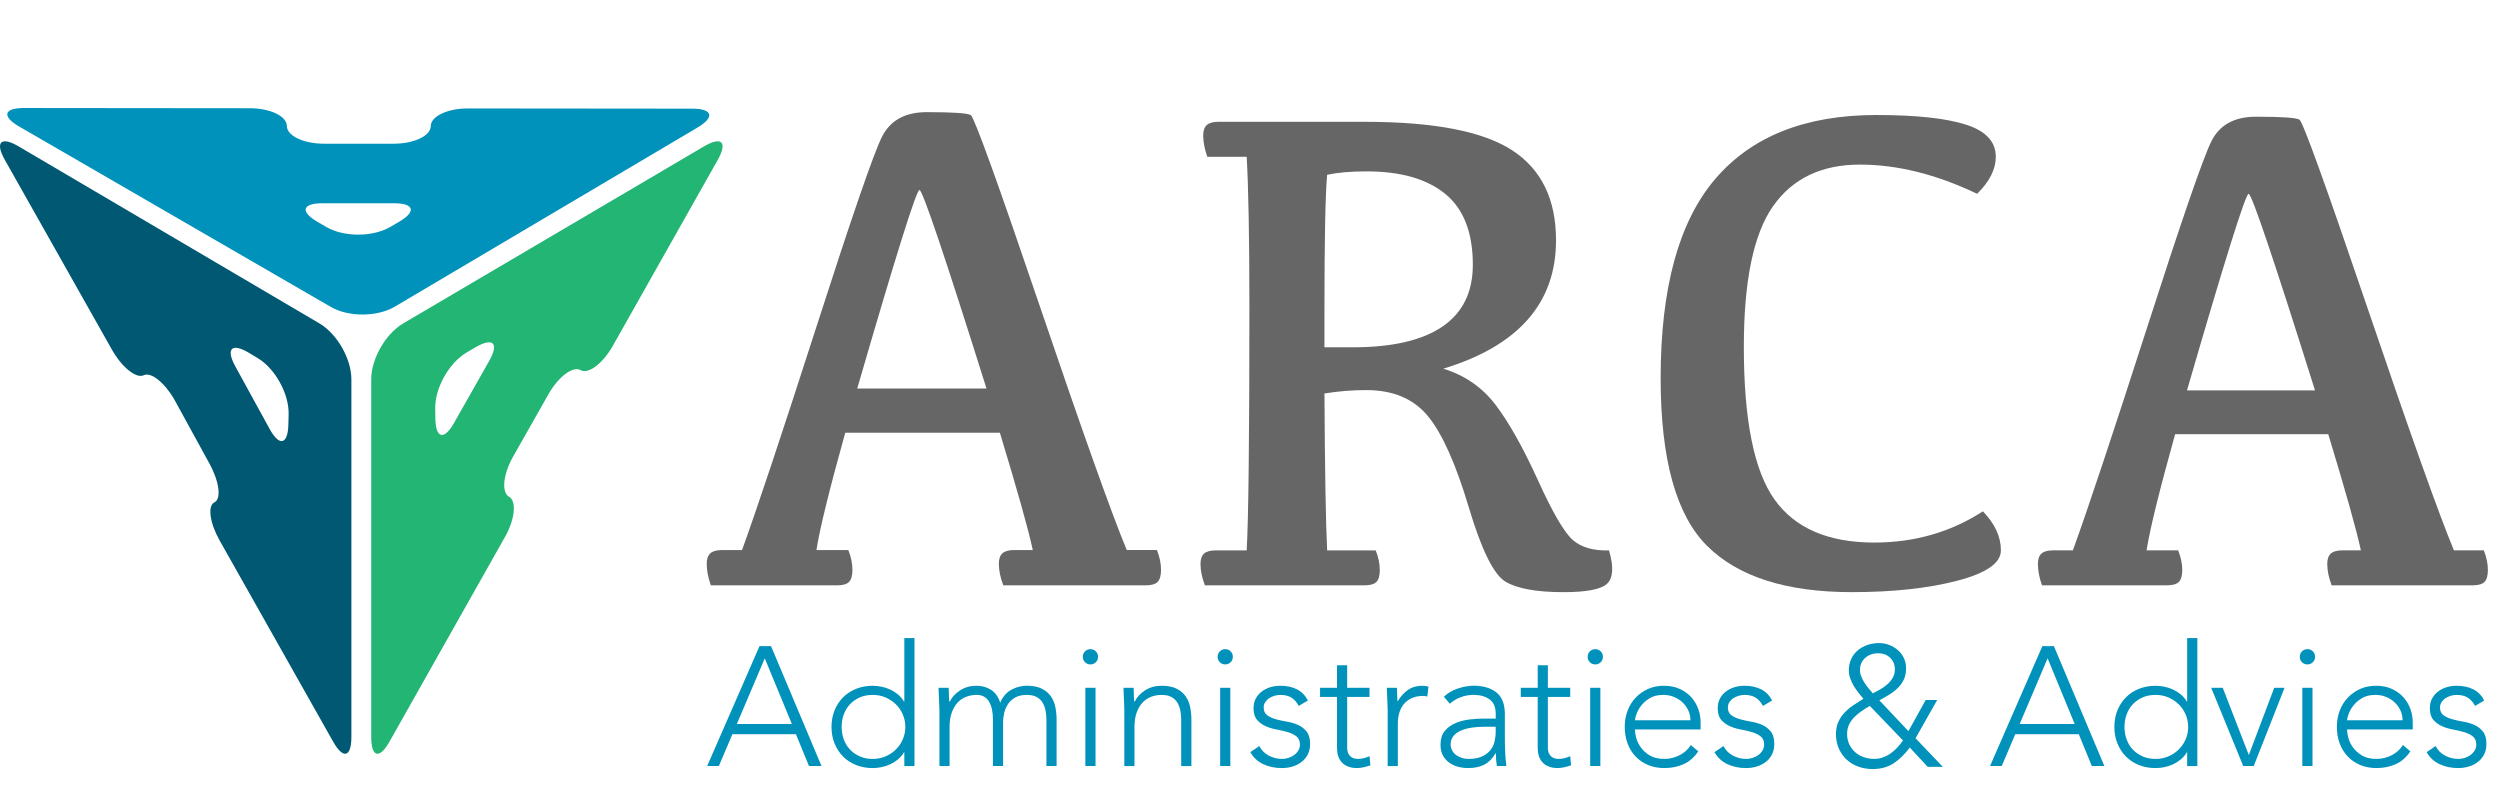 <?xml version="1.0" encoding="UTF-8"?>
<!-- Generator: Adobe Illustrator 14.0.0, SVG Export Plug-In . SVG Version: 6.00 Build 43363)  -->
<svg xmlns="http://www.w3.org/2000/svg" xmlns:xlink="http://www.w3.org/1999/xlink" id="Layer_1" x="0px" y="0px" width="200px" height="65px" viewBox="0 0 157 51" xml:space="preserve">
<rect fill="none" width="156.625" height="50.753"></rect>
<g>
	<path fill="#666666" d="M58.206,7.03c1.622,0,2.541,0.061,2.756,0.183s1.665,4.134,4.35,12.038   c2.685,7.902,4.5,12.995,5.448,15.278h1.895c0.172,0.431,0.258,0.847,0.258,1.249c0,0.358-0.072,0.61-0.215,0.753   c-0.144,0.145-0.395,0.216-0.754,0.216h-8.937c-0.187-0.488-0.28-0.94-0.28-1.356c0-0.302,0.075-0.521,0.226-0.657   c0.151-0.136,0.398-0.204,0.743-0.204h1.163c-0.273-1.277-0.962-3.732-2.067-7.365h-9.711c-1.005,3.604-1.608,6.059-1.809,7.365   h2.002c0.172,0.431,0.259,0.847,0.259,1.249c0,0.358-0.072,0.61-0.215,0.753c-0.144,0.145-0.395,0.216-0.754,0.216H44.64   c-0.172-0.488-0.258-0.94-0.258-1.356c0-0.302,0.075-0.521,0.226-0.657c0.15-0.136,0.398-0.204,0.743-0.204h1.249   c0.947-2.613,2.52-7.333,4.716-14.159c2.197-6.826,3.553-10.756,4.07-11.79C55.902,7.547,56.842,7.03,58.206,7.03z M53.834,24.387   h8.118c-2.613-8.312-4.016-12.468-4.21-12.468C57.549,11.918,56.246,16.075,53.834,24.387z"></path>
</g>
<g>
	<path fill="#666666" d="M83.346,34.551h3.049c0.172,0.426,0.256,0.839,0.256,1.236c0,0.355-0.07,0.604-0.213,0.747   c-0.143,0.142-0.391,0.213-0.746,0.213H75.668c-0.185-0.483-0.277-0.931-0.277-1.344c0-0.299,0.074-0.515,0.224-0.65   c0.149-0.135,0.395-0.202,0.736-0.202h1.941c0.113-1.977,0.17-7.045,0.17-15.206c0-4.364-0.057-7.535-0.17-9.511h-2.474   c-0.17-0.483-0.256-0.931-0.256-1.344c0-0.298,0.075-0.515,0.224-0.65c0.149-0.135,0.395-0.203,0.735-0.203h9.192   c4.336,0,7.422,0.597,9.256,1.792s2.75,3.078,2.75,5.651c0,3.938-2.359,6.625-7.08,8.062c1.352,0.413,2.445,1.169,3.285,2.271   c0.838,1.102,1.723,2.677,2.654,4.724c0.932,2.048,1.664,3.303,2.197,3.765s1.289,0.679,2.271,0.65   c0.299,1.023,0.262,1.717-0.107,2.079s-1.287,0.544-2.75,0.544c-1.693,0-2.908-0.221-3.648-0.661   c-0.738-0.44-1.51-2.008-2.312-4.702c-0.805-2.694-1.654-4.589-2.549-5.684c-0.896-1.095-2.189-1.643-3.881-1.643   c-0.883,0-1.756,0.071-2.623,0.213C83.203,29.603,83.26,32.887,83.346,34.551z M83.176,21.797h1.791   c2.473,0,4.346-0.434,5.619-1.301c1.271-0.867,1.908-2.161,1.908-3.881c0-2.019-0.576-3.501-1.727-4.447   c-1.152-0.945-2.801-1.418-4.947-1.418c-0.982,0-1.807,0.071-2.475,0.213c-0.113,1.223-0.17,4.102-0.17,8.637V21.797z"></path>
	<path fill="#666666" d="M117.702,34.06c2.531,0,4.806-0.653,6.824-1.962c0.754,0.782,1.131,1.6,1.131,2.453   c0,0.796-0.917,1.433-2.751,1.908c-1.834,0.477-4.038,0.715-6.611,0.715c-4.109,0-7.138-0.967-9.085-2.9   c-1.948-1.934-2.922-5.445-2.922-10.535c0-5.673,1.145-9.846,3.434-12.519S113.38,7.21,117.83,7.21   c2.475,0,4.344,0.199,5.609,0.597c1.265,0.398,1.897,1.073,1.897,2.026c0,0.782-0.391,1.557-1.173,2.325   c-2.559-1.223-5.012-1.834-7.357-1.834c-2.417,0-4.236,0.871-5.459,2.613c-1.224,1.742-1.834,4.688-1.834,8.839   c0,4.593,0.643,7.788,1.93,9.586C112.729,33.161,114.816,34.06,117.702,34.06z"></path>
	<path fill="#666666" d="M141.673,7.317c1.606,0,2.516,0.061,2.729,0.181c0.213,0.121,1.649,4.095,4.308,11.921   s4.457,12.871,5.396,15.131h1.877c0.171,0.426,0.256,0.839,0.256,1.236c0,0.355-0.071,0.604-0.213,0.747   c-0.143,0.142-0.392,0.213-0.747,0.213h-8.851c-0.185-0.483-0.276-0.931-0.276-1.344c0-0.299,0.074-0.515,0.224-0.65   c0.149-0.135,0.395-0.202,0.735-0.202h1.152c-0.271-1.266-0.953-3.696-2.048-7.294h-9.618c-0.995,3.569-1.593,6-1.791,7.294h1.983   c0.17,0.426,0.256,0.839,0.256,1.236c0,0.355-0.071,0.604-0.214,0.747c-0.142,0.142-0.391,0.213-0.746,0.213h-7.848   c-0.171-0.483-0.256-0.931-0.256-1.344c0-0.299,0.074-0.515,0.224-0.65c0.149-0.135,0.395-0.202,0.735-0.202h1.237   c0.938-2.588,2.495-7.262,4.67-14.022c2.176-6.76,3.52-10.652,4.031-11.676C139.391,7.829,140.321,7.317,141.673,7.317z    M137.343,24.506h8.04c-2.588-8.232-3.977-12.348-4.169-12.348C141.022,12.158,139.731,16.274,137.343,24.506z"></path>
</g>
<g>
	<path fill="#0092BB" d="M47.698,40.563h0.723l3.169,7.53h-0.787l-0.819-1.999h-3.988l-0.851,1.999h-0.734L47.698,40.563z    M48.028,41.33l-1.755,4.126h3.457L48.028,41.33z"></path>
	<path fill="#0092BB" d="M56.792,47.232h-0.021c-0.1,0.17-0.224,0.317-0.373,0.441s-0.31,0.227-0.484,0.309   c-0.174,0.081-0.356,0.142-0.548,0.181c-0.191,0.039-0.379,0.059-0.563,0.059c-0.376,0-0.723-0.064-1.042-0.191   c-0.319-0.128-0.592-0.307-0.819-0.537s-0.404-0.504-0.532-0.819c-0.127-0.315-0.191-0.661-0.191-1.037   c0-0.375,0.064-0.721,0.191-1.037c0.128-0.315,0.305-0.588,0.532-0.818s0.5-0.409,0.819-0.537c0.319-0.128,0.667-0.191,1.042-0.191   c0.185,0,0.372,0.02,0.563,0.059c0.192,0.039,0.374,0.099,0.548,0.181c0.174,0.081,0.335,0.185,0.484,0.309   s0.273,0.271,0.373,0.441h0.021v-3.988h0.638v8.04h-0.638V47.232z M56.855,45.637c0-0.276-0.053-0.537-0.16-0.781   c-0.106-0.245-0.251-0.458-0.436-0.639s-0.4-0.324-0.649-0.431c-0.248-0.106-0.518-0.159-0.808-0.159   c-0.298,0-0.567,0.053-0.808,0.159c-0.241,0.106-0.447,0.25-0.617,0.431c-0.17,0.181-0.299,0.394-0.388,0.639   c-0.088,0.244-0.133,0.505-0.133,0.781s0.044,0.537,0.133,0.782c0.089,0.244,0.218,0.457,0.388,0.638   c0.17,0.181,0.376,0.324,0.617,0.431c0.241,0.106,0.51,0.16,0.808,0.16c0.291,0,0.56-0.054,0.808-0.16   c0.249-0.106,0.464-0.25,0.649-0.431s0.33-0.394,0.436-0.638C56.802,46.174,56.855,45.913,56.855,45.637z"></path>
	<path fill="#0092BB" d="M58.993,44.562c0-0.092-0.004-0.203-0.011-0.335c-0.007-0.131-0.013-0.264-0.016-0.398   s-0.009-0.261-0.016-0.378c-0.007-0.117-0.01-0.207-0.01-0.271h0.638c0.007,0.185,0.013,0.362,0.016,0.532s0.012,0.28,0.027,0.33   h0.032c0.127-0.27,0.34-0.502,0.638-0.697c0.298-0.194,0.645-0.292,1.042-0.292c0.326,0,0.624,0.083,0.894,0.25   c0.27,0.166,0.464,0.438,0.585,0.813c0.156-0.369,0.388-0.639,0.697-0.809c0.308-0.17,0.633-0.255,0.973-0.255   c0.383,0,0.695,0.061,0.936,0.181c0.241,0.12,0.431,0.278,0.569,0.474c0.138,0.194,0.234,0.42,0.287,0.675   c0.053,0.256,0.08,0.518,0.08,0.787v2.925h-0.638v-2.893c0-0.198-0.018-0.392-0.053-0.58c-0.035-0.188-0.097-0.356-0.186-0.505   c-0.088-0.149-0.212-0.268-0.372-0.356s-0.367-0.133-0.622-0.133c-0.298,0-0.542,0.055-0.734,0.165   c-0.191,0.109-0.342,0.25-0.452,0.42s-0.188,0.354-0.234,0.553c-0.046,0.199-0.069,0.387-0.069,0.563v2.766h-0.638v-2.957   c0-0.453-0.083-0.818-0.25-1.095c-0.167-0.277-0.424-0.415-0.771-0.415c-0.234,0-0.456,0.041-0.665,0.122   c-0.209,0.082-0.39,0.206-0.542,0.372c-0.152,0.167-0.273,0.376-0.361,0.628c-0.089,0.252-0.133,0.548-0.133,0.888v2.457h-0.638   V44.562z"></path>
	<path fill="#0092BB" d="M68.001,41.234c0-0.135,0.046-0.249,0.138-0.341c0.092-0.092,0.206-0.139,0.34-0.139   c0.134,0,0.248,0.047,0.34,0.139c0.092,0.092,0.138,0.206,0.138,0.341s-0.046,0.248-0.138,0.34   c-0.092,0.092-0.206,0.139-0.34,0.139c-0.135,0-0.249-0.047-0.34-0.139C68.047,41.482,68.001,41.369,68.001,41.234z M68.161,43.18   h0.638v4.914h-0.638V43.18z"></path>
	<path fill="#0092BB" d="M70.607,44.562c0-0.092-0.004-0.203-0.011-0.335c-0.007-0.131-0.013-0.264-0.016-0.398   s-0.009-0.261-0.016-0.378c-0.007-0.117-0.01-0.207-0.01-0.271h0.638c0.007,0.185,0.013,0.362,0.016,0.532s0.012,0.28,0.027,0.33   h0.032c0.127-0.27,0.34-0.502,0.638-0.697c0.298-0.194,0.645-0.292,1.042-0.292c0.383,0,0.695,0.061,0.936,0.181   s0.431,0.278,0.569,0.474c0.139,0.194,0.234,0.42,0.288,0.675c0.053,0.256,0.08,0.518,0.08,0.787v2.925H74.18v-2.893   c0-0.198-0.018-0.392-0.053-0.58c-0.036-0.188-0.098-0.356-0.186-0.505c-0.089-0.149-0.213-0.268-0.372-0.356   c-0.16-0.089-0.367-0.133-0.623-0.133c-0.234,0-0.456,0.041-0.665,0.122c-0.209,0.082-0.39,0.206-0.542,0.372   c-0.152,0.167-0.273,0.376-0.361,0.628c-0.089,0.252-0.133,0.548-0.133,0.888v2.457h-0.638V44.562z"></path>
	<path fill="#0092BB" d="M76.467,41.234c0-0.135,0.046-0.249,0.138-0.341c0.092-0.092,0.206-0.139,0.34-0.139   c0.134,0,0.248,0.047,0.34,0.139c0.092,0.092,0.138,0.206,0.138,0.341s-0.046,0.248-0.138,0.34   c-0.092,0.092-0.206,0.139-0.34,0.139c-0.135,0-0.249-0.047-0.34-0.139C76.513,41.482,76.467,41.369,76.467,41.234z M76.626,43.18   h0.638v4.914h-0.638V43.18z"></path>
	<path fill="#0092BB" d="M79.083,46.839c0.135,0.263,0.333,0.463,0.596,0.601c0.263,0.139,0.539,0.208,0.829,0.208   c0.135,0,0.27-0.021,0.404-0.064c0.135-0.042,0.256-0.103,0.362-0.181s0.192-0.172,0.26-0.281c0.067-0.11,0.102-0.236,0.102-0.378   c0-0.227-0.073-0.397-0.218-0.511c-0.146-0.113-0.325-0.202-0.537-0.266c-0.213-0.063-0.447-0.119-0.702-0.165   s-0.489-0.117-0.702-0.213s-0.392-0.229-0.537-0.398s-0.218-0.411-0.218-0.724c0-0.24,0.049-0.45,0.149-0.627   c0.099-0.178,0.229-0.324,0.388-0.441s0.338-0.204,0.537-0.261c0.198-0.057,0.4-0.085,0.606-0.085c0.403,0,0.753,0.074,1.047,0.224   c0.295,0.148,0.523,0.383,0.687,0.701l-0.574,0.341c-0.121-0.227-0.271-0.399-0.452-0.516c-0.181-0.117-0.417-0.176-0.707-0.176   c-0.114,0-0.232,0.018-0.356,0.053c-0.124,0.036-0.236,0.085-0.335,0.149c-0.1,0.063-0.183,0.146-0.25,0.244   c-0.067,0.1-0.102,0.213-0.102,0.341c0,0.22,0.073,0.383,0.219,0.489c0.145,0.106,0.324,0.189,0.537,0.25   c0.212,0.06,0.446,0.111,0.701,0.154c0.256,0.042,0.489,0.111,0.702,0.207s0.392,0.234,0.537,0.415s0.218,0.438,0.218,0.771   c0,0.256-0.048,0.478-0.144,0.665s-0.227,0.346-0.394,0.474c-0.166,0.127-0.355,0.223-0.568,0.287   c-0.213,0.063-0.437,0.096-0.67,0.096c-0.426,0-0.814-0.082-1.165-0.245c-0.351-0.163-0.622-0.415-0.813-0.755L79.083,46.839z"></path>
	<path fill="#0092BB" d="M86.007,43.755h-1.404v3.201c0,0.22,0.061,0.39,0.181,0.51c0.12,0.121,0.287,0.182,0.5,0.182   c0.12,0,0.243-0.017,0.367-0.048c0.124-0.032,0.242-0.073,0.356-0.123l0.053,0.574c-0.121,0.043-0.259,0.082-0.415,0.117   s-0.294,0.054-0.414,0.054c-0.228,0-0.423-0.034-0.585-0.102c-0.164-0.067-0.295-0.157-0.394-0.271   c-0.1-0.114-0.173-0.247-0.219-0.399s-0.068-0.317-0.068-0.494v-3.201H82.9V43.18h1.064v-1.414h0.638v1.414h1.404V43.755z"></path>
	<path fill="#0092BB" d="M87.145,44.562c0-0.092-0.003-0.203-0.011-0.335c-0.007-0.131-0.012-0.264-0.016-0.398   s-0.009-0.261-0.016-0.378c-0.008-0.117-0.011-0.207-0.011-0.271h0.638c0.007,0.185,0.013,0.362,0.017,0.532   c0.003,0.17,0.012,0.28,0.026,0.33c0.163-0.291,0.372-0.528,0.627-0.713c0.256-0.185,0.567-0.276,0.937-0.276   c0.063,0,0.126,0.005,0.186,0.016c0.061,0.011,0.123,0.023,0.187,0.037l-0.074,0.628c-0.085-0.028-0.167-0.043-0.245-0.043   c-0.276,0-0.516,0.045-0.718,0.133c-0.202,0.089-0.369,0.211-0.5,0.367s-0.229,0.339-0.292,0.548   c-0.064,0.209-0.096,0.435-0.096,0.676v2.68h-0.639V44.562z"></path>
	<path fill="#0092BB" d="M94.504,46.03c0,0.241,0.002,0.458,0.005,0.649c0.004,0.191,0.009,0.368,0.017,0.531   c0.007,0.163,0.016,0.315,0.026,0.457c0.011,0.143,0.026,0.284,0.048,0.426h-0.596c-0.042-0.241-0.063-0.507-0.063-0.798h-0.021   c-0.185,0.319-0.413,0.554-0.686,0.702c-0.273,0.148-0.619,0.224-1.037,0.224c-0.213,0-0.422-0.027-0.628-0.08   c-0.205-0.053-0.39-0.139-0.553-0.255c-0.163-0.117-0.296-0.268-0.399-0.452c-0.103-0.185-0.153-0.408-0.153-0.67   c0-0.376,0.096-0.674,0.287-0.894s0.427-0.385,0.707-0.495c0.28-0.109,0.578-0.181,0.894-0.212   c0.315-0.032,0.594-0.048,0.835-0.048h0.744v-0.298c0-0.426-0.132-0.73-0.394-0.915c-0.263-0.185-0.592-0.276-0.989-0.276   c-0.567,0-1.067,0.185-1.499,0.553l-0.373-0.436c0.234-0.228,0.525-0.399,0.872-0.516c0.348-0.117,0.681-0.176,1-0.176   c0.596,0,1.07,0.14,1.425,0.42s0.532,0.732,0.532,1.356V46.03z M93.228,45.626c-0.27,0-0.53,0.019-0.781,0.054   c-0.252,0.035-0.479,0.096-0.681,0.181s-0.363,0.198-0.484,0.34c-0.12,0.143-0.181,0.319-0.181,0.532   c0,0.148,0.033,0.282,0.101,0.398c0.067,0.117,0.154,0.213,0.261,0.287c0.106,0.075,0.226,0.132,0.356,0.171   s0.265,0.059,0.399,0.059c0.34,0,0.62-0.05,0.84-0.149c0.22-0.099,0.396-0.229,0.526-0.388c0.131-0.16,0.222-0.341,0.271-0.543   c0.049-0.202,0.074-0.405,0.074-0.611v-0.33H93.228z"></path>
	<path fill="#0092BB" d="M98.61,43.755h-1.404v3.201c0,0.22,0.061,0.39,0.181,0.51c0.12,0.121,0.287,0.182,0.5,0.182   c0.12,0,0.243-0.017,0.367-0.048c0.124-0.032,0.242-0.073,0.356-0.123l0.053,0.574c-0.121,0.043-0.259,0.082-0.415,0.117   s-0.294,0.054-0.414,0.054c-0.228,0-0.423-0.034-0.585-0.102c-0.164-0.067-0.295-0.157-0.394-0.271   c-0.1-0.114-0.173-0.247-0.219-0.399s-0.068-0.317-0.068-0.494v-3.201h-1.064V43.18h1.064v-1.414h0.638v1.414h1.404V43.755z"></path>
	<path fill="#0092BB" d="M99.705,41.234c0-0.135,0.046-0.249,0.138-0.341c0.093-0.092,0.206-0.139,0.341-0.139   s0.248,0.047,0.34,0.139c0.093,0.092,0.139,0.206,0.139,0.341s-0.046,0.248-0.139,0.34c-0.092,0.092-0.205,0.139-0.34,0.139   s-0.248-0.047-0.341-0.139C99.751,41.482,99.705,41.369,99.705,41.234z M99.864,43.18h0.639v4.914h-0.639V43.18z"></path>
	<path fill="#0092BB" d="M106.65,47.169c-0.249,0.375-0.556,0.645-0.92,0.808c-0.365,0.163-0.768,0.245-1.207,0.245   c-0.376,0-0.717-0.064-1.021-0.191c-0.305-0.128-0.567-0.307-0.787-0.537s-0.388-0.504-0.505-0.819s-0.176-0.665-0.176-1.048   c0-0.368,0.061-0.709,0.181-1.021c0.121-0.312,0.291-0.583,0.511-0.813s0.479-0.411,0.776-0.543   c0.298-0.131,0.628-0.196,0.989-0.196c0.376,0,0.707,0.065,0.994,0.196c0.287,0.132,0.528,0.306,0.724,0.521   c0.194,0.216,0.342,0.463,0.441,0.739c0.099,0.276,0.148,0.557,0.148,0.84v0.447h-4.126c0,0.135,0.026,0.307,0.079,0.516   c0.054,0.209,0.15,0.413,0.293,0.611c0.142,0.198,0.331,0.369,0.568,0.511c0.238,0.142,0.544,0.213,0.92,0.213   c0.326,0,0.642-0.078,0.947-0.234c0.305-0.156,0.538-0.368,0.701-0.638L106.65,47.169z M106.161,45.223   c0-0.22-0.045-0.426-0.133-0.617c-0.089-0.191-0.21-0.36-0.362-0.505c-0.152-0.146-0.333-0.261-0.542-0.346   c-0.209-0.086-0.431-0.128-0.665-0.128c-0.348,0-0.637,0.071-0.866,0.213c-0.23,0.142-0.413,0.305-0.548,0.489   s-0.23,0.363-0.287,0.537c-0.058,0.174-0.085,0.292-0.085,0.356H106.161z"></path>
	<path fill="#0092BB" d="M108.234,46.839c0.135,0.263,0.333,0.463,0.596,0.601c0.263,0.139,0.539,0.208,0.829,0.208   c0.135,0,0.27-0.021,0.404-0.064c0.135-0.042,0.256-0.103,0.362-0.181s0.192-0.172,0.26-0.281c0.067-0.11,0.102-0.236,0.102-0.378   c0-0.227-0.073-0.397-0.218-0.511c-0.146-0.113-0.325-0.202-0.537-0.266c-0.213-0.063-0.447-0.119-0.702-0.165   s-0.489-0.117-0.702-0.213s-0.392-0.229-0.537-0.398s-0.218-0.411-0.218-0.724c0-0.24,0.05-0.45,0.148-0.627   c0.1-0.178,0.229-0.324,0.389-0.441c0.159-0.117,0.338-0.204,0.537-0.261c0.198-0.057,0.4-0.085,0.606-0.085   c0.403,0,0.753,0.074,1.047,0.224c0.295,0.148,0.523,0.383,0.687,0.701l-0.574,0.341c-0.121-0.227-0.271-0.399-0.452-0.516   c-0.181-0.117-0.417-0.176-0.707-0.176c-0.114,0-0.232,0.018-0.356,0.053c-0.124,0.036-0.236,0.085-0.335,0.149   c-0.1,0.063-0.183,0.146-0.25,0.244c-0.067,0.1-0.102,0.213-0.102,0.341c0,0.22,0.073,0.383,0.219,0.489   c0.145,0.106,0.324,0.189,0.537,0.25c0.212,0.06,0.446,0.111,0.701,0.154c0.256,0.042,0.489,0.111,0.702,0.207   s0.392,0.234,0.537,0.415s0.218,0.438,0.218,0.771c0,0.256-0.048,0.478-0.144,0.665s-0.227,0.346-0.394,0.474   c-0.166,0.127-0.355,0.223-0.568,0.287c-0.213,0.063-0.437,0.096-0.67,0.096c-0.426,0-0.814-0.082-1.165-0.245   s-0.622-0.415-0.813-0.755L108.234,46.839z"></path>
	<path fill="#0092BB" d="M119.849,45.903l1.085-1.957h0.723l-1.361,2.403l1.713,1.797h-0.947l-1.127-1.212   c-0.305,0.411-0.64,0.739-1.005,0.983c-0.365,0.245-0.811,0.367-1.335,0.367c-0.319,0-0.619-0.052-0.898-0.154   c-0.28-0.103-0.523-0.25-0.729-0.441c-0.206-0.191-0.369-0.422-0.489-0.691c-0.121-0.27-0.181-0.57-0.181-0.903   c0-0.291,0.049-0.546,0.148-0.767c0.1-0.22,0.229-0.414,0.389-0.585c0.159-0.17,0.342-0.324,0.547-0.462   c0.206-0.139,0.419-0.275,0.639-0.41c-0.106-0.127-0.215-0.26-0.324-0.398c-0.11-0.139-0.208-0.282-0.293-0.431   c-0.085-0.149-0.156-0.303-0.213-0.463c-0.057-0.159-0.085-0.324-0.085-0.494c0-0.27,0.052-0.511,0.154-0.724   s0.241-0.392,0.415-0.537s0.376-0.257,0.606-0.335s0.47-0.117,0.718-0.117c0.22,0,0.433,0.039,0.638,0.117   c0.206,0.078,0.389,0.187,0.548,0.324c0.159,0.139,0.285,0.306,0.378,0.5c0.092,0.195,0.138,0.413,0.138,0.654   c0,0.27-0.048,0.504-0.144,0.702s-0.223,0.376-0.383,0.531c-0.159,0.156-0.339,0.295-0.537,0.415   c-0.198,0.121-0.404,0.237-0.616,0.351L119.849,45.903z M117.424,44.318c-0.171,0.1-0.339,0.205-0.506,0.319   c-0.166,0.113-0.318,0.239-0.457,0.377c-0.138,0.139-0.25,0.295-0.335,0.468c-0.085,0.174-0.128,0.371-0.128,0.591   c0,0.241,0.045,0.457,0.133,0.648c0.089,0.191,0.21,0.356,0.362,0.495c0.152,0.138,0.333,0.244,0.542,0.318   s0.431,0.112,0.665,0.112c0.198,0,0.385-0.032,0.559-0.096c0.173-0.064,0.335-0.149,0.483-0.256   c0.149-0.106,0.287-0.229,0.415-0.367c0.128-0.138,0.244-0.285,0.351-0.44L117.424,44.318z M117.944,41.011   c-0.318,0-0.588,0.098-0.808,0.292c-0.22,0.195-0.33,0.452-0.33,0.771c0,0.128,0.026,0.259,0.08,0.394   c0.053,0.135,0.12,0.266,0.202,0.394c0.081,0.127,0.17,0.248,0.266,0.361s0.183,0.217,0.261,0.309   c0.148-0.078,0.305-0.163,0.468-0.255c0.163-0.093,0.312-0.199,0.446-0.319c0.135-0.121,0.247-0.257,0.335-0.409   c0.089-0.153,0.134-0.328,0.134-0.527c0-0.298-0.1-0.54-0.298-0.729C118.501,41.104,118.249,41.011,117.944,41.011z"></path>
	<path fill="#0092BB" d="M128.261,40.563h0.723l3.17,7.53h-0.787l-0.819-1.999h-3.988l-0.851,1.999h-0.734L128.261,40.563z    M128.59,41.33l-1.755,4.126h3.457L128.59,41.33z"></path>
	<path fill="#0092BB" d="M137.354,47.232h-0.021c-0.099,0.17-0.223,0.317-0.372,0.441c-0.148,0.124-0.311,0.227-0.483,0.309   c-0.174,0.081-0.356,0.142-0.548,0.181s-0.38,0.059-0.563,0.059c-0.376,0-0.724-0.064-1.043-0.191   c-0.318-0.128-0.592-0.307-0.818-0.537c-0.228-0.23-0.404-0.504-0.532-0.819s-0.191-0.661-0.191-1.037   c0-0.375,0.063-0.721,0.191-1.037c0.128-0.315,0.305-0.588,0.532-0.818c0.227-0.23,0.5-0.409,0.818-0.537   c0.319-0.128,0.667-0.191,1.043-0.191c0.184,0,0.372,0.02,0.563,0.059s0.374,0.099,0.548,0.181   c0.173,0.081,0.335,0.185,0.483,0.309c0.149,0.124,0.273,0.271,0.372,0.441h0.021v-3.988h0.639v8.04h-0.639V47.232z    M137.417,45.637c0-0.276-0.053-0.537-0.159-0.781c-0.106-0.245-0.252-0.458-0.436-0.639c-0.185-0.181-0.401-0.324-0.649-0.431   s-0.518-0.159-0.808-0.159c-0.298,0-0.567,0.053-0.809,0.159s-0.447,0.25-0.617,0.431s-0.3,0.394-0.388,0.639   c-0.089,0.244-0.133,0.505-0.133,0.781s0.044,0.537,0.133,0.782c0.088,0.244,0.218,0.457,0.388,0.638s0.376,0.324,0.617,0.431   s0.511,0.16,0.809,0.16c0.29,0,0.56-0.054,0.808-0.16s0.465-0.25,0.649-0.431c0.184-0.181,0.329-0.394,0.436-0.638   C137.364,46.174,137.417,45.913,137.417,45.637z"></path>
	<path fill="#0092BB" d="M138.864,43.18h0.724l1.638,4.223l1.596-4.223h0.648l-1.936,4.914h-0.659L138.864,43.18z"></path>
	<path fill="#0092BB" d="M144.427,41.234c0-0.135,0.046-0.249,0.138-0.341c0.093-0.092,0.206-0.139,0.341-0.139   s0.248,0.047,0.34,0.139c0.093,0.092,0.139,0.206,0.139,0.341s-0.046,0.248-0.139,0.34c-0.092,0.092-0.205,0.139-0.34,0.139   s-0.248-0.047-0.341-0.139C144.473,41.482,144.427,41.369,144.427,41.234z M144.586,43.18h0.639v4.914h-0.639V43.18z"></path>
	<path fill="#0092BB" d="M151.372,47.169c-0.249,0.375-0.556,0.645-0.92,0.808c-0.365,0.163-0.768,0.245-1.207,0.245   c-0.376,0-0.717-0.064-1.021-0.191c-0.305-0.128-0.567-0.307-0.787-0.537s-0.388-0.504-0.505-0.819s-0.176-0.665-0.176-1.048   c0-0.368,0.061-0.709,0.181-1.021c0.121-0.312,0.291-0.583,0.511-0.813s0.479-0.411,0.776-0.543   c0.298-0.131,0.628-0.196,0.989-0.196c0.376,0,0.707,0.065,0.994,0.196c0.287,0.132,0.528,0.306,0.724,0.521   c0.194,0.216,0.342,0.463,0.441,0.739c0.099,0.276,0.148,0.557,0.148,0.84v0.447h-4.126c0,0.135,0.026,0.307,0.079,0.516   c0.054,0.209,0.15,0.413,0.293,0.611c0.142,0.198,0.331,0.369,0.568,0.511c0.238,0.142,0.544,0.213,0.92,0.213   c0.326,0,0.642-0.078,0.947-0.234c0.305-0.156,0.538-0.368,0.701-0.638L151.372,47.169z M150.883,45.223   c0-0.22-0.045-0.426-0.133-0.617c-0.089-0.191-0.21-0.36-0.362-0.505c-0.152-0.146-0.333-0.261-0.542-0.346   c-0.209-0.086-0.431-0.128-0.665-0.128c-0.348,0-0.637,0.071-0.866,0.213c-0.23,0.142-0.413,0.305-0.548,0.489   s-0.23,0.363-0.287,0.537c-0.058,0.174-0.085,0.292-0.085,0.356H150.883z"></path>
	<path fill="#0092BB" d="M152.956,46.839c0.135,0.263,0.333,0.463,0.596,0.601c0.263,0.139,0.539,0.208,0.829,0.208   c0.135,0,0.27-0.021,0.404-0.064c0.135-0.042,0.256-0.103,0.362-0.181s0.192-0.172,0.26-0.281c0.067-0.11,0.102-0.236,0.102-0.378   c0-0.227-0.073-0.397-0.218-0.511c-0.146-0.113-0.325-0.202-0.537-0.266c-0.213-0.063-0.447-0.119-0.702-0.165   s-0.489-0.117-0.702-0.213s-0.392-0.229-0.537-0.398s-0.218-0.411-0.218-0.724c0-0.24,0.05-0.45,0.148-0.627   c0.1-0.178,0.229-0.324,0.389-0.441c0.159-0.117,0.338-0.204,0.537-0.261c0.198-0.057,0.4-0.085,0.606-0.085   c0.403,0,0.753,0.074,1.047,0.224c0.295,0.148,0.523,0.383,0.687,0.701l-0.574,0.341c-0.121-0.227-0.271-0.399-0.452-0.516   c-0.181-0.117-0.417-0.176-0.707-0.176c-0.114,0-0.232,0.018-0.356,0.053c-0.124,0.036-0.236,0.085-0.335,0.149   c-0.1,0.063-0.183,0.146-0.25,0.244c-0.067,0.1-0.102,0.213-0.102,0.341c0,0.22,0.073,0.383,0.219,0.489   c0.145,0.106,0.324,0.189,0.537,0.25c0.212,0.06,0.446,0.111,0.701,0.154c0.256,0.042,0.489,0.111,0.702,0.207   s0.392,0.234,0.537,0.415s0.218,0.438,0.218,0.771c0,0.256-0.048,0.478-0.144,0.665s-0.227,0.346-0.394,0.474   c-0.166,0.127-0.355,0.223-0.568,0.287c-0.213,0.063-0.437,0.096-0.67,0.096c-0.426,0-0.814-0.082-1.165-0.245   s-0.622-0.415-0.813-0.755L152.956,46.839z"></path>
</g>
<path fill="#0092BB" d="M27.053,7.904c0,0.609-1.046,1.108-2.325,1.108H20.34c-1.279,0-2.325-0.5-2.325-1.113  c0-0.612-1.046-1.113-2.325-1.114L1.516,6.771C0.237,6.769,0.097,7.292,1.203,7.933l19.578,11.332  c1.106,0.641,2.912,0.632,4.013-0.019L43.803,7.998c1.101-0.651,0.955-1.185-0.324-1.186L29.378,6.798  C28.099,6.797,27.053,7.294,27.053,7.904 M24.507,14.24c-1.105,0.643-2.914,0.643-4.02,0l-0.548-0.319  c-1.105-0.643-0.963-1.169,0.315-1.169h4.484c1.279,0,1.421,0.526,0.315,1.169L24.507,14.24z"></path>
<path fill="#005872" d="M7.026,21.941c0.628,1.113,1.528,1.839,2,1.611s1.36,0.503,1.976,1.624l2.156,3.933  c0.615,1.121,0.754,2.212,0.309,2.425s-0.295,1.299,0.334,2.412l7.123,12.623c0.628,1.113,1.143,0.979,1.143-0.3V23.803  c0-1.278-0.901-2.855-2.003-3.503L1.163,9.178C0.06,8.529-0.327,8.91,0.301,10.023L7.026,21.941z M16.193,22.482  c1.095,0.66,1.965,2.246,1.933,3.523L18.11,26.64c-0.032,1.278-0.562,1.407-1.177,0.286l-2.156-3.932  c-0.615-1.121-0.222-1.499,0.874-0.838L16.193,22.482z"></path>
<path fill="#22B573" d="M31.713,33.708c0.628-1.113,0.743-2.25,0.254-2.527c-0.488-0.275-0.373-1.412,0.258-2.523l2.211-3.902  c0.63-1.113,1.542-1.798,2.027-1.525c0.484,0.274,1.395-0.413,2.023-1.526l6.591-11.681c0.629-1.113,0.241-1.494-0.861-0.846  L25.317,20.3c-1.102,0.648-2.004,2.225-2.004,3.503V46.27c0,1.278,0.514,1.413,1.143,0.3L31.713,33.708z M29.862,21.797  c1.104-0.645,1.492-0.262,0.862,0.851l-2.212,3.902c-0.63,1.112-1.158,0.976-1.172-0.303l-0.007-0.634  c-0.014-1.278,0.878-2.852,1.982-3.496L29.862,21.797z"></path>
</svg>
